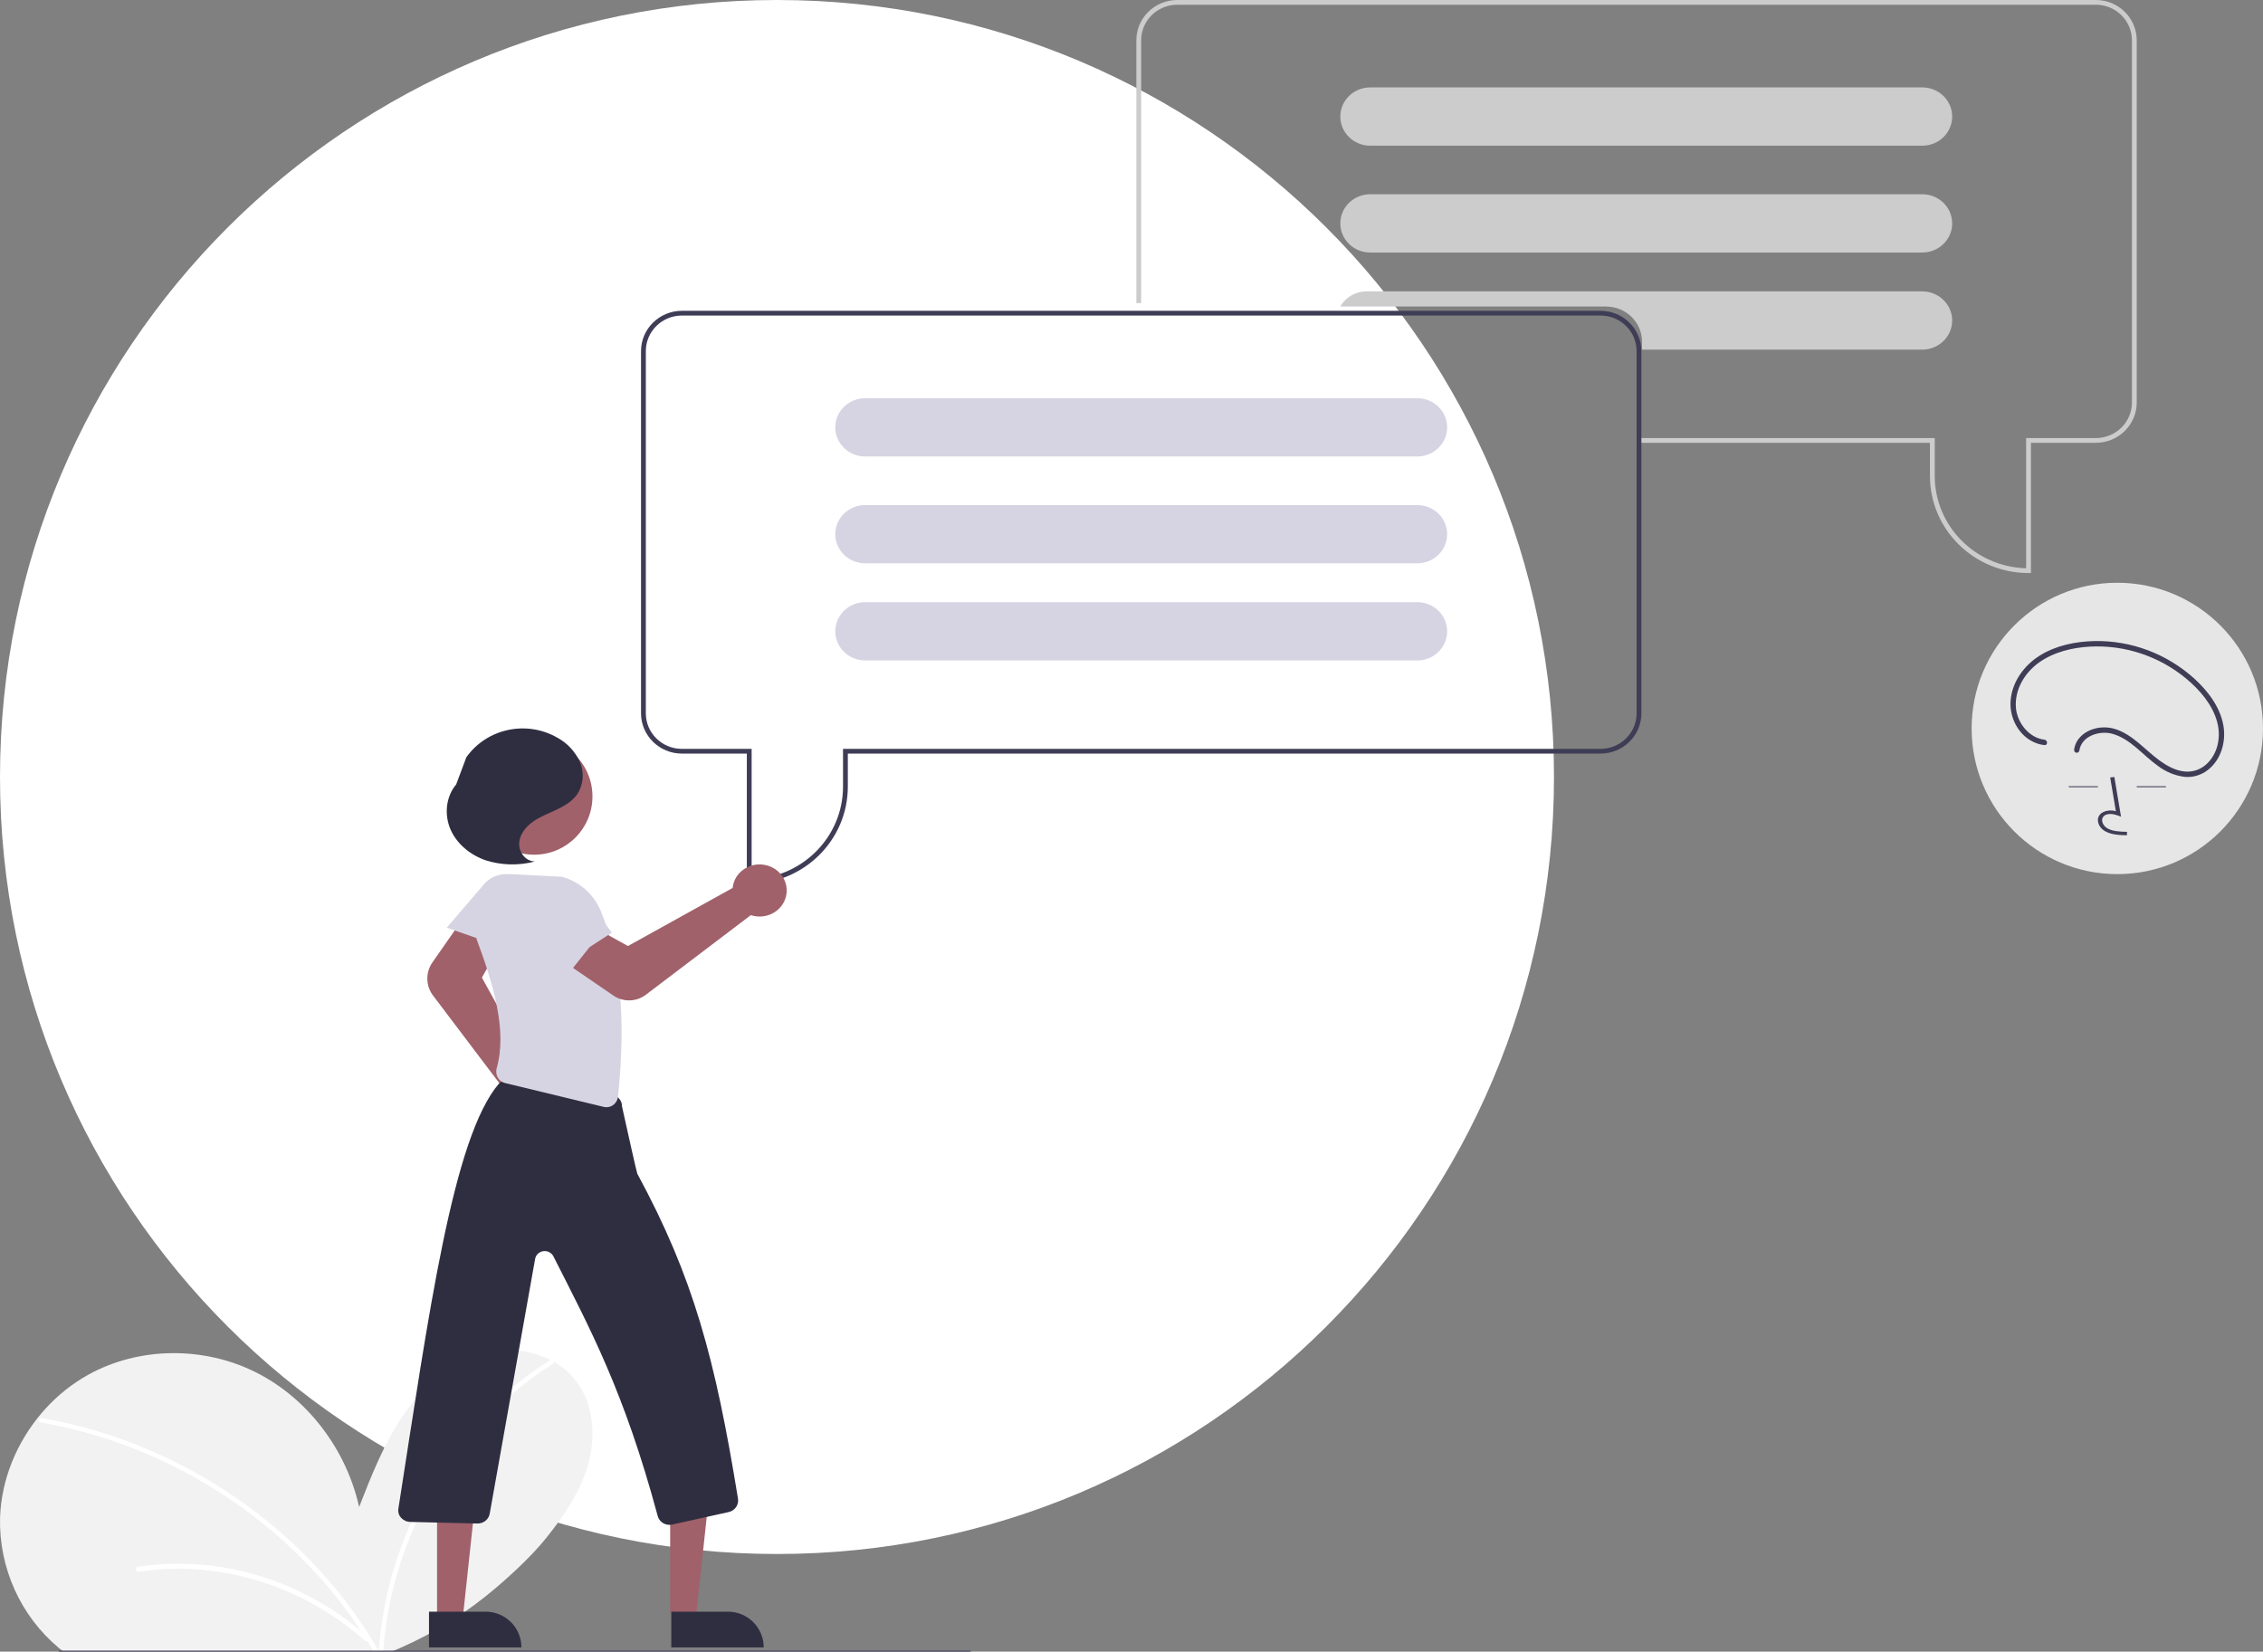 <?xml version="1.0" encoding="utf-8"?>
<svg width="233px" height="170.05px" viewBox="0 0 233 170.05" version="1.1" xmlns:xlink="http://www.w3.org/1999/xlink" xmlns="http://www.w3.org/2000/svg">
  <rect x="0" y="0" width="233" height="170.05" fill="#808080" stroke="none"/>
  <path d="M80 160C124.183 160 160 124.183 160 80C160 35.817 124.183 0 80 0C35.817 0 0 35.817 0 80C0 124.183 35.817 160 80 160Z" id="Oval" fill="#FFFFFF" fill-rule="evenodd" stroke="none" />
  <g id="undraw_chat_re_re1u-2">
    <path d="M209.106 59L208.858 59C203.254 58.994 198.713 54.522 198.707 49.004L198.707 45.591L168.5 45.591L168.5 45.103L199.202 45.103L199.202 49.004C199.208 54.158 203.378 58.371 208.611 58.509L208.611 45.103L215.791 45.103C217.841 45.101 219.502 43.465 219.505 41.446L219.505 4.145C219.502 2.126 217.841 0.49 215.791 0.488L121.209 0.488C119.159 0.49 117.498 2.126 117.495 4.145L117.495 31.207L117 31.207L117 4.145C117.003 1.857 118.886 0.003 121.209 0L215.791 0C218.114 0.003 219.997 1.857 220 4.145L220 41.446C219.997 43.734 218.114 45.588 215.791 45.591L209.106 45.591L209.106 59Z" id="Path" fill="#CCCCCC" stroke="none" />
    <path d="M200.995 11.882C200.931 10.273 199.575 9.001 197.924 9L141.076 9C139.377 9 138 10.343 138 12C138 13.657 139.377 15 141.076 15L197.924 15C199.622 14.998 200.997 13.656 201 12C201.001 11.961 200.999 11.921 200.995 11.882Z" id="Path" fill="#CCCCCC" stroke="none" />
    <path d="M200.995 22.882C200.931 21.273 199.575 20.001 197.924 20L141.076 20C139.377 20 138 21.343 138 23C138 24.657 139.377 26 141.076 26L197.924 26C199.622 25.998 200.997 24.656 201 23C201.001 22.961 200.999 22.922 200.995 22.882Z" id="Path" fill="#CCCCCC" stroke="none" />
    <path d="M200.995 32.882C200.93 31.273 199.566 30.001 197.905 30L140.713 30C139.795 30 138.924 30.396 138.337 31.08C138.209 31.23 138.097 31.39 138 31.56L165.348 31.56C167.398 31.562 169.059 33.173 169.062 35.16L169.062 36L197.905 36C199.613 35.998 200.997 34.656 201 33C201.001 32.961 200.999 32.922 200.995 32.882Z" id="Path" fill="#CCCCCC" stroke="none" />
    <path d="M6.059 169.676C6.194 169.788 6.328 169.895 6.466 170L40.447 170C40.7 169.895 40.952 169.787 41.203 169.676C44.79 168.098 48.129 165.997 51.113 163.44C53.094 161.743 54.917 159.991 56.239 158.349C58.083 156.058 59.78 153.562 60.57 150.717C61.358 147.872 61.123 144.612 59.362 142.253C58.817 141.527 58.147 140.907 57.384 140.422C57.258 140.341 57.129 140.263 56.998 140.19C54.808 138.999 52.253 138.688 49.846 139.321C46.442 140.21 43.614 142.692 41.595 145.603C39.577 148.512 38.267 151.854 36.976 155.158C35.665 149.26 31.698 143.977 26.338 141.291C20.98 138.605 14.323 138.637 9.079 141.547C7.429 142.468 5.938 143.654 4.666 145.06C4.539 145.198 4.416 145.339 4.294 145.481C1.736 148.475 0.136 152.309 0.005 156.262C-0.115 161.435 2.116 166.377 6.059 169.676Z" id="Path" fill="#F2F2F2" stroke="none" />
    <path d="M39 170L39.473 170C39.479 169.891 39.487 169.784 39.496 169.675C39.661 167.547 40.007 165.439 40.53 163.374C41.729 158.659 43.776 154.219 46.566 150.287C49.348 146.341 52.854 143 56.886 140.453C56.946 140.417 56.987 140.356 56.996 140.285C57.012 140.193 56.975 140.099 56.9 140.045C56.826 139.99 56.728 139.985 56.648 140.032C56.637 140.038 56.627 140.045 56.617 140.053C54.333 141.49 52.212 143.188 50.295 145.114C46.867 148.567 44.103 152.658 42.148 157.172C40.424 161.125 39.367 165.354 39.025 169.675C39.016 169.784 39.008 169.893 39 170Z" id="Path" fill="#FFFFFF" stroke="none" />
    <path d="M4.165 146.451C4.168 146.452 4.172 146.454 4.176 146.454C4.531 146.516 4.887 146.581 5.24 146.651C8.139 147.223 10.976 148.05 13.716 149.122C16.449 150.193 19.078 151.494 21.572 153.01C24.069 154.525 26.424 156.246 28.61 158.154C30.795 160.059 32.8 162.147 34.601 164.393C35.947 166.075 37.17 167.845 38.263 169.689C38.325 169.792 38.385 169.896 38.444 170L39 170C38.942 169.896 38.882 169.792 38.82 169.689C37.498 167.43 35.982 165.28 34.288 163.262C32.415 161.029 30.338 158.96 28.083 157.081C25.842 155.212 23.437 153.532 20.895 152.061C18.342 150.584 15.658 149.327 12.874 148.304C10.173 147.313 7.383 146.557 4.541 146.046C4.461 146.032 4.384 146.018 4.304 146.004C4.001 145.952 3.872 146.39 4.165 146.451Z" id="Path" fill="#FFFFFF" stroke="none" />
    <path d="M14.172 161.322C17.446 160.822 20.77 160.905 24.02 161.569C27.26 162.227 30.389 163.443 33.292 165.172C34.924 166.146 36.473 167.283 37.919 168.569C38.156 168.779 37.821 169.146 37.587 168.938C35.048 166.694 32.203 164.917 29.159 163.673C26.138 162.432 22.964 161.716 19.747 161.551C17.927 161.458 16.102 161.55 14.297 161.826C14.173 161.859 14.046 161.779 14.008 161.643C13.975 161.504 14.048 161.361 14.172 161.322L14.172 161.322Z" id="Path" fill="#FFFFFF" stroke="none" />
    <path d="M164.791 32L70.209 32C67.886 32.003 66.003 33.857 66 36.145L66 73.446C66.003 75.734 67.886 77.588 70.209 77.591L76.894 77.591L76.894 91L77.142 91C82.746 90.994 87.287 86.522 87.293 81.004L87.293 77.591L164.791 77.591C167.114 77.588 168.997 75.734 169 73.446L169 36.145C168.997 33.857 167.114 32.003 164.791 32ZM168.505 73.446C168.502 75.465 166.841 77.101 164.791 77.103L86.798 77.103L86.798 81.004C86.791 86.158 82.621 90.371 77.389 90.51L77.389 77.103L70.209 77.103C68.159 77.101 66.498 75.465 66.495 73.446L66.495 36.145C66.498 34.126 68.159 32.49 70.209 32.488L164.791 32.488C166.841 32.49 168.502 34.126 168.505 36.145L168.505 73.446Z" id="Shape" fill="#3F3D56" stroke="none" />
    <path d="M145.924 41L89.076 41C87.425 41.001 86.069 42.273 86.005 43.882C86.001 43.922 85.999 43.961 86 44C86.003 45.656 87.378 46.998 89.076 47L145.924 47C147.623 47 149 45.657 149 44C149 42.343 147.623 41 145.924 41L145.924 41Z" id="Path" fill="#D6D4E2" stroke="none" />
    <path d="M145.924 52L89.076 52C87.425 52.001 86.069 53.273 86.005 54.882C86.001 54.922 85.999 54.961 86 55C86.003 56.656 87.378 57.998 89.076 58L145.924 58C147.623 58 149 56.657 149 55C149 53.343 147.623 52 145.924 52L145.924 52Z" id="Path" fill="#D6D4E2" stroke="none" />
    <path d="M145.924 62L89.076 62C87.425 62.001 86.069 63.273 86.005 64.882C86.001 64.921 85.999 64.961 86 65C86.003 66.656 87.378 67.998 89.076 68L145.924 68C147.623 68 149 66.657 149 65C149 63.343 147.623 62 145.924 62Z" id="Path" fill="#D6D4E2" stroke="none" />
    <path d="M55.305 117C55.194 117 55.084 116.993 54.974 116.979C54.211 116.882 53.524 116.454 53.086 115.801C52.648 115.149 52.499 114.334 52.679 113.562C52.7 113.473 52.725 113.386 52.755 113.3L44.573 102.482C43.833 101.496 43.807 100.126 44.509 99.111L47.375 95L51.121 97.985L49.616 100.655L55.576 111.444C55.696 111.455 55.815 111.475 55.932 111.504C57.261 111.834 58.141 113.138 57.981 114.54C57.821 115.942 56.671 116.998 55.305 117L55.305 117Z" id="Path" fill="#A0616A" stroke="none" />
    <path d="M69 166L71.711 166L73 154L69 154L69 166L69 166Z" id="Path" fill="#A0616A" stroke="none" />
    <path d="M78.633 169.615L69.116 169.616L69.116 165.939L74.956 165.938C75.931 165.938 76.867 166.326 77.556 167.015C78.246 167.705 78.633 168.64 78.633 169.615L78.633 169.615Z" id="Path" fill="#2F2E41" stroke="none" />
    <path d="M45 166L47.711 166L49 154L45 154L45 166L45 166Z" id="Path" fill="#A0616A" stroke="none" />
    <path d="M53.687 169.615L44.169 169.616L44.169 165.939L50.009 165.938C50.985 165.938 51.92 166.326 52.609 167.015C53.299 167.705 53.687 168.64 53.687 169.615L53.687 169.615L53.687 169.615Z" id="Path" fill="#2F2E41" stroke="none" />
    <path d="M46 95.511L53.097 98L54.829 93.558C55.304 92.34 54.76 90.984 53.54 90.346L53.54 90.346C52.305 89.7 50.744 89.981 49.862 91.008L46 95.511Z" id="Path" fill="#D6D4E2" stroke="none" />
    <path d="M68.925 157C68.356 156.999 67.859 156.624 67.718 156.088C64.259 143.24 60.747 136.8 56.981 129.354C56.788 128.973 56.362 128.757 55.93 128.822C55.498 128.887 55.159 129.217 55.093 129.636L50.425 155.829C50.328 156.433 49.786 156.874 49.156 156.861L42.226 156.697C41.886 156.69 41.564 156.548 41.335 156.305C41.092 156.071 40.971 155.743 41.006 155.413C44.145 135.314 46.616 117.121 51.368 111.571C51.5 111.45 51.651 111.35 51.816 111.276L51.672 111.254C51.63 111.248 51.521 111.231 51.519 111.124L51.518 111.021L51.626 111.001C51.799 110.995 51.972 111.02 52.136 111.075L62.982 112.696C63.604 112.789 64.058 113.315 64.044 113.925C64.634 116.604 65.538 120.647 65.618 120.846C71.406 131.529 73.651 139.941 75.985 154.306C76.085 154.938 75.666 155.538 75.025 155.681L69.208 156.969C69.115 156.99 69.02 157 68.925 157L68.925 157Z" id="Path" fill="#2F2E41" stroke="none" />
    <path d="M62.44 114C62.347 114 62.255 113.989 62.165 113.967L52.004 111.511C51.689 111.436 51.418 111.232 51.257 110.948C51.09 110.654 51.048 110.304 51.14 109.978C52.236 106.117 50.799 101.332 49.084 96.736C48.635 93.976 50.021 91.244 52.493 90.014L52.52 90L57.855 90.274C59.63 90.747 61.094 92.02 61.828 93.729C63.884 98.619 64.472 104.894 63.627 112.913C63.563 113.531 63.051 113.999 62.44 114L62.44 114Z" id="Path" fill="#D6D4E2" stroke="none" />
    <path d="M64.767 103C64.193 103.001 63.633 102.83 63.165 102.51L59 99.657L61.971 95.917L64.654 97.402L75.433 91.424C75.444 91.305 75.463 91.186 75.491 91.07C75.844 89.627 77.346 88.733 78.847 89.072C80.348 89.411 81.278 90.855 80.925 92.298C80.573 93.74 79.07 94.635 77.57 94.296C77.481 94.275 77.393 94.25 77.307 94.221L66.479 102.433C65.99 102.801 65.388 103.001 64.767 103Z" id="Path" fill="#A0616A" stroke="none" />
    <path d="M56.862 100L63 96.025L60.115 92.135C59.325 91.068 57.842 90.699 56.604 91.261L56.604 91.261C55.351 91.83 54.721 93.183 55.118 94.45L56.862 100Z" id="Path" fill="#D6D4E2" stroke="none" />
    <path d="M55 88C58.314 88 61 85.314 61 82C61 78.686 58.314 76 55 76C51.686 76 49 78.686 49 82C49 85.314 51.686 88 55 88Z" id="Oval" fill="#A0616A" stroke="none" />
    <path d="M55.038 88.688C54.12 88.684 53.412 87.736 53.453 86.836C53.494 85.936 54.11 85.144 54.853 84.614C55.595 84.084 56.465 83.761 57.293 83.371C58.121 82.982 58.941 82.496 59.452 81.747C60.079 80.754 60.174 79.523 59.707 78.448C59.231 77.389 58.415 76.511 57.383 75.95C54.202 74.124 50.125 75.002 48.016 77.966L46.968 80.765C45.9 82.025 45.73 83.895 46.387 85.402C47.043 86.908 48.441 88.042 50.019 88.581C51.619 89.085 53.332 89.135 54.96 88.726" id="Path" fill="#2F2E41" stroke="none" />
    <path d="M99.755 170.05L6.245 170.05C6.11 170.05 6 170.028 6 170C6 169.972 6.11 169.95 6.245 169.95L99.755 169.95C99.89 169.95 100 169.972 100 170C100 170.028 99.89 170.05 99.755 170.05Z" id="Path" fill="#3F3D56" stroke="none" />
    <path d="M218 90C226.284 90 233 83.284 233 75C233 66.716 226.284 60 218 60C209.716 60 203 66.716 203 75C203 83.284 209.716 90 218 90Z" id="Oval" fill="#E6E6E6" stroke="none" />
    <path d="M218.988 86C218.272 85.984 217.381 85.963 216.695 85.555C216.282 85.299 216.028 84.908 216.003 84.485C215.978 84.185 216.127 83.892 216.405 83.694C216.821 83.441 217.365 83.377 217.851 83.524L217.267 80.048L217.696 80L218.383 84.087L218.024 83.953C217.609 83.798 217.039 83.719 216.685 83.963C216.509 84.092 216.416 84.28 216.435 84.473C216.457 84.787 216.645 85.078 216.951 85.271C217.485 85.588 218.195 85.629 219 85.648L218.988 86Z" id="Path" fill="#3F3D56" stroke="none" />
    <path d="M213 80.95L216 80.95L216 81.05L213 81.05L213 80.95Z" id="Rectangle" fill="#3F3D56" stroke="none" />
    <path d="M220 80.95L223 80.95L223 81.05L220 81.05L220 80.95Z" id="Rectangle" fill="#3F3D56" stroke="none" />
    <path d="M210.504 76.16C208.922 75.977 207.697 74.439 207.562 72.879C207.402 71.023 208.467 69.26 209.929 68.219C211.458 67.129 213.363 66.675 215.206 66.574C218.801 66.393 222.334 67.574 225.118 69.889C226.499 71.052 227.789 72.534 228.278 74.324C228.702 75.879 228.357 77.64 227.124 78.729C226.508 79.269 225.697 79.522 224.888 79.427C223.932 79.327 223.049 78.817 222.285 78.253C220.799 77.157 219.58 75.63 217.769 75.058C216.442 74.638 214.719 75.007 213.908 76.225C213.724 76.504 213.605 76.821 213.559 77.154C213.525 77.301 213.608 77.45 213.751 77.495C213.896 77.535 214.046 77.448 214.087 77.301C214.3 75.768 216.159 75.195 217.464 75.546C219.366 76.056 220.642 77.778 222.203 78.872C223.011 79.483 223.962 79.868 224.963 79.989C225.83 80.058 226.691 79.79 227.371 79.239C228.704 78.171 229.214 76.334 228.919 74.681C228.578 72.766 227.307 71.124 225.913 69.854C223.087 67.305 219.418 65.93 215.637 66.003C213.708 66.048 211.696 66.451 210.035 67.486C208.423 68.488 207.178 70.166 207.015 72.117C206.871 73.834 207.779 75.629 209.338 76.381C209.706 76.558 210.1 76.671 210.504 76.715C210.853 76.755 210.85 76.2 210.504 76.16L210.504 76.16Z" id="Path" fill="#3F3D56" stroke="none" />
  </g>
</svg>